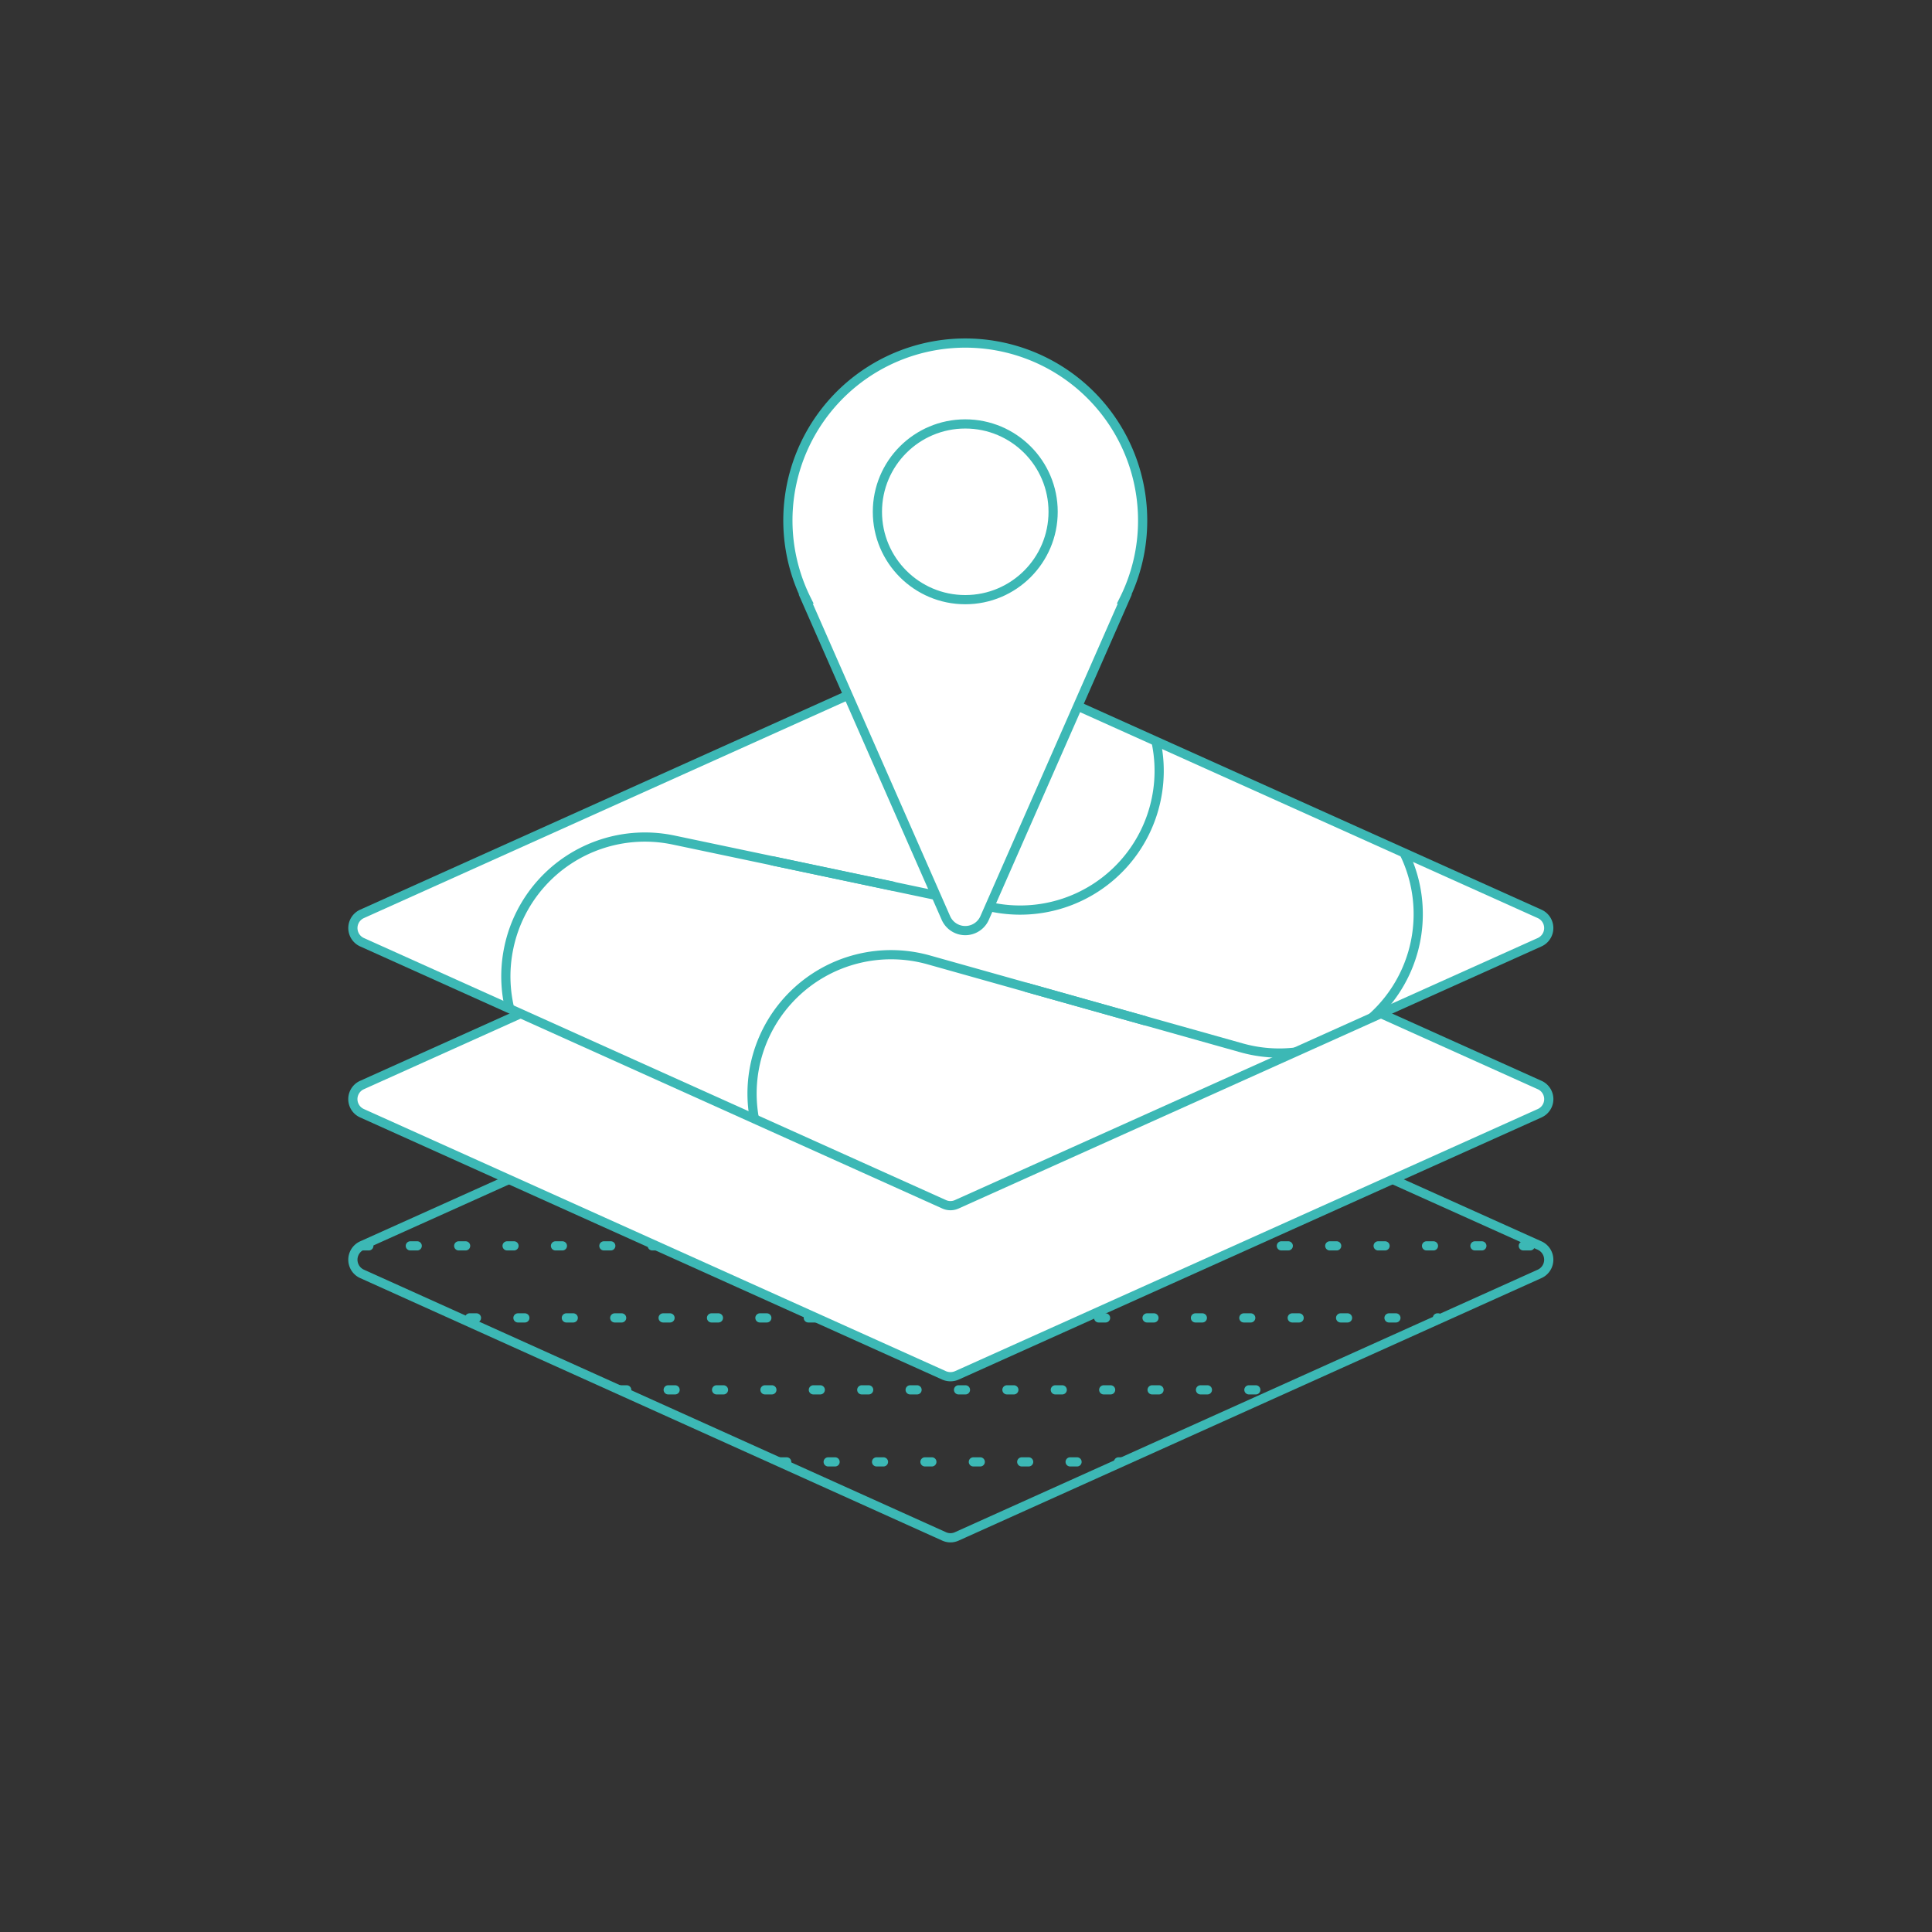 <?xml version="1.0" encoding="UTF-8"?> <svg xmlns="http://www.w3.org/2000/svg" xmlns:xlink="http://www.w3.org/1999/xlink" id="Layer_1" data-name="Layer 1" viewBox="0 0 210 210"><rect x="0" y="0" width="210" height="210" fill="#333333" stroke="none"/><defs><clipPath id="clip-path"><path d="M167.36,138.46,104,167a1.66,1.66,0,0,1-1.38,0L39.34,138.46a1.69,1.69,0,0,1,0-3.07l63.32-28.49a1.66,1.66,0,0,1,1.38,0l63.32,28.49A1.69,1.69,0,0,1,167.36,138.46Z" fill="none"></path></clipPath><clipPath id="clip-path-2"><path d="M167.36,102.41,104,130.9a1.66,1.66,0,0,1-1.38,0L39.34,102.41a1.69,1.69,0,0,1,0-3.07l63.32-28.49a1.66,1.66,0,0,1,1.38,0l63.32,28.49A1.69,1.69,0,0,1,167.36,102.41Z" fill="none"></path></clipPath></defs><title>0</title><g id="GIS_Systemy_wspomagania_decyzji" data-name="GIS / Systemy wspomagania decyzji"><path d="M167.36,138.46,104,167a1.66,1.66,0,0,1-1.38,0L39.34,138.46a1.69,1.69,0,0,1,0-3.07l63.32-28.49a1.66,1.66,0,0,1,1.38,0l63.32,28.49A1.69,1.69,0,0,1,167.36,138.46Z" fill="none" stroke="#3cb8b5" stroke-linecap="round" stroke-miterlimit="10"></path><g clip-path="url(#clip-path)"><line x1="84.76" y1="158.9" x2="121.94" y2="158.9" fill="none" stroke="#3cb8b5" stroke-linecap="round" stroke-miterlimit="10" stroke-dasharray="0.75 4.51"></line><line x1="67.37" y1="151.07" x2="138.72" y2="151.07" fill="none" stroke="#3cb8b5" stroke-linecap="round" stroke-miterlimit="10" stroke-dasharray="0.75 4.51"></line><line x1="51.04" y1="143.25" x2="156.32" y2="143.25" fill="none" stroke="#3cb8b5" stroke-linecap="round" stroke-miterlimit="10" stroke-dasharray="0.75 4.51"></line><line x1="39.34" y1="135.42" x2="167.36" y2="135.42" fill="none" stroke="#3cb8b5" stroke-linecap="round" stroke-miterlimit="10" stroke-dasharray="0.75 4.51"></line></g><path d="M167.36,121,104,149.5a1.74,1.74,0,0,1-1.38,0L39.34,121a1.68,1.68,0,0,1,0-3.06l63.32-28.5a1.74,1.74,0,0,1,1.38,0l63.32,28.5A1.68,1.68,0,0,1,167.36,121Z" fill="#fff" stroke="#3cb8b5" stroke-linecap="round" stroke-miterlimit="10"></path><path d="M167.36,102.41,104,130.9a1.66,1.66,0,0,1-1.38,0L39.34,102.41a1.69,1.69,0,0,1,0-3.07l63.32-28.49a1.66,1.66,0,0,1,1.38,0l63.32,28.49A1.69,1.69,0,0,1,167.36,102.41Z" fill="#fff" stroke="#3cb8b5" stroke-linecap="round" stroke-miterlimit="10"></path><g clip-path="url(#clip-path-2)"><path d="M90.23,64,114,69a15.11,15.11,0,0,1,11.67,17.91h0A15.11,15.11,0,0,1,107.78,98.6L84,93.58" fill="none" stroke="#3cb8b5" stroke-linecap="round" stroke-miterlimit="10"></path><path d="M90.77,125.91l-23.79-5A15.11,15.11,0,0,1,55.31,103h0A15.11,15.11,0,0,1,73.22,91.31l23.79,5" fill="none" stroke="#3cb8b5" stroke-linecap="round" stroke-miterlimit="10"></path><path d="M116.17,140l-23.41-6.59A15.11,15.11,0,0,1,82.3,114.81h0A15.12,15.12,0,0,1,101,104.35l23.4,6.58" fill="none" stroke="#3cb8b5" stroke-linecap="round" stroke-miterlimit="10"></path><path d="M123.5,79.29l19.63,5.52a15.11,15.11,0,0,1,10.46,18.64h0A15.11,15.11,0,0,1,135,113.91l-23.41-6.58" fill="none" stroke="#3cb8b5" stroke-linecap="round" stroke-miterlimit="10"></path></g><path d="M124.2,56.62a19.28,19.28,0,1,0-36.56,8.5h-.06l15.24,34.67a2.3,2.3,0,0,0,4.2,0l15.24-34.67h-.06A19.13,19.13,0,0,0,124.2,56.62Z" fill="#fff" stroke="#3cb8b5" stroke-linecap="round" stroke-miterlimit="10"></path><circle cx="104.92" cy="55.63" r="9.55" fill="#fff" stroke="#3cb8b5" stroke-linecap="round" stroke-miterlimit="10"></circle></g></svg> 
